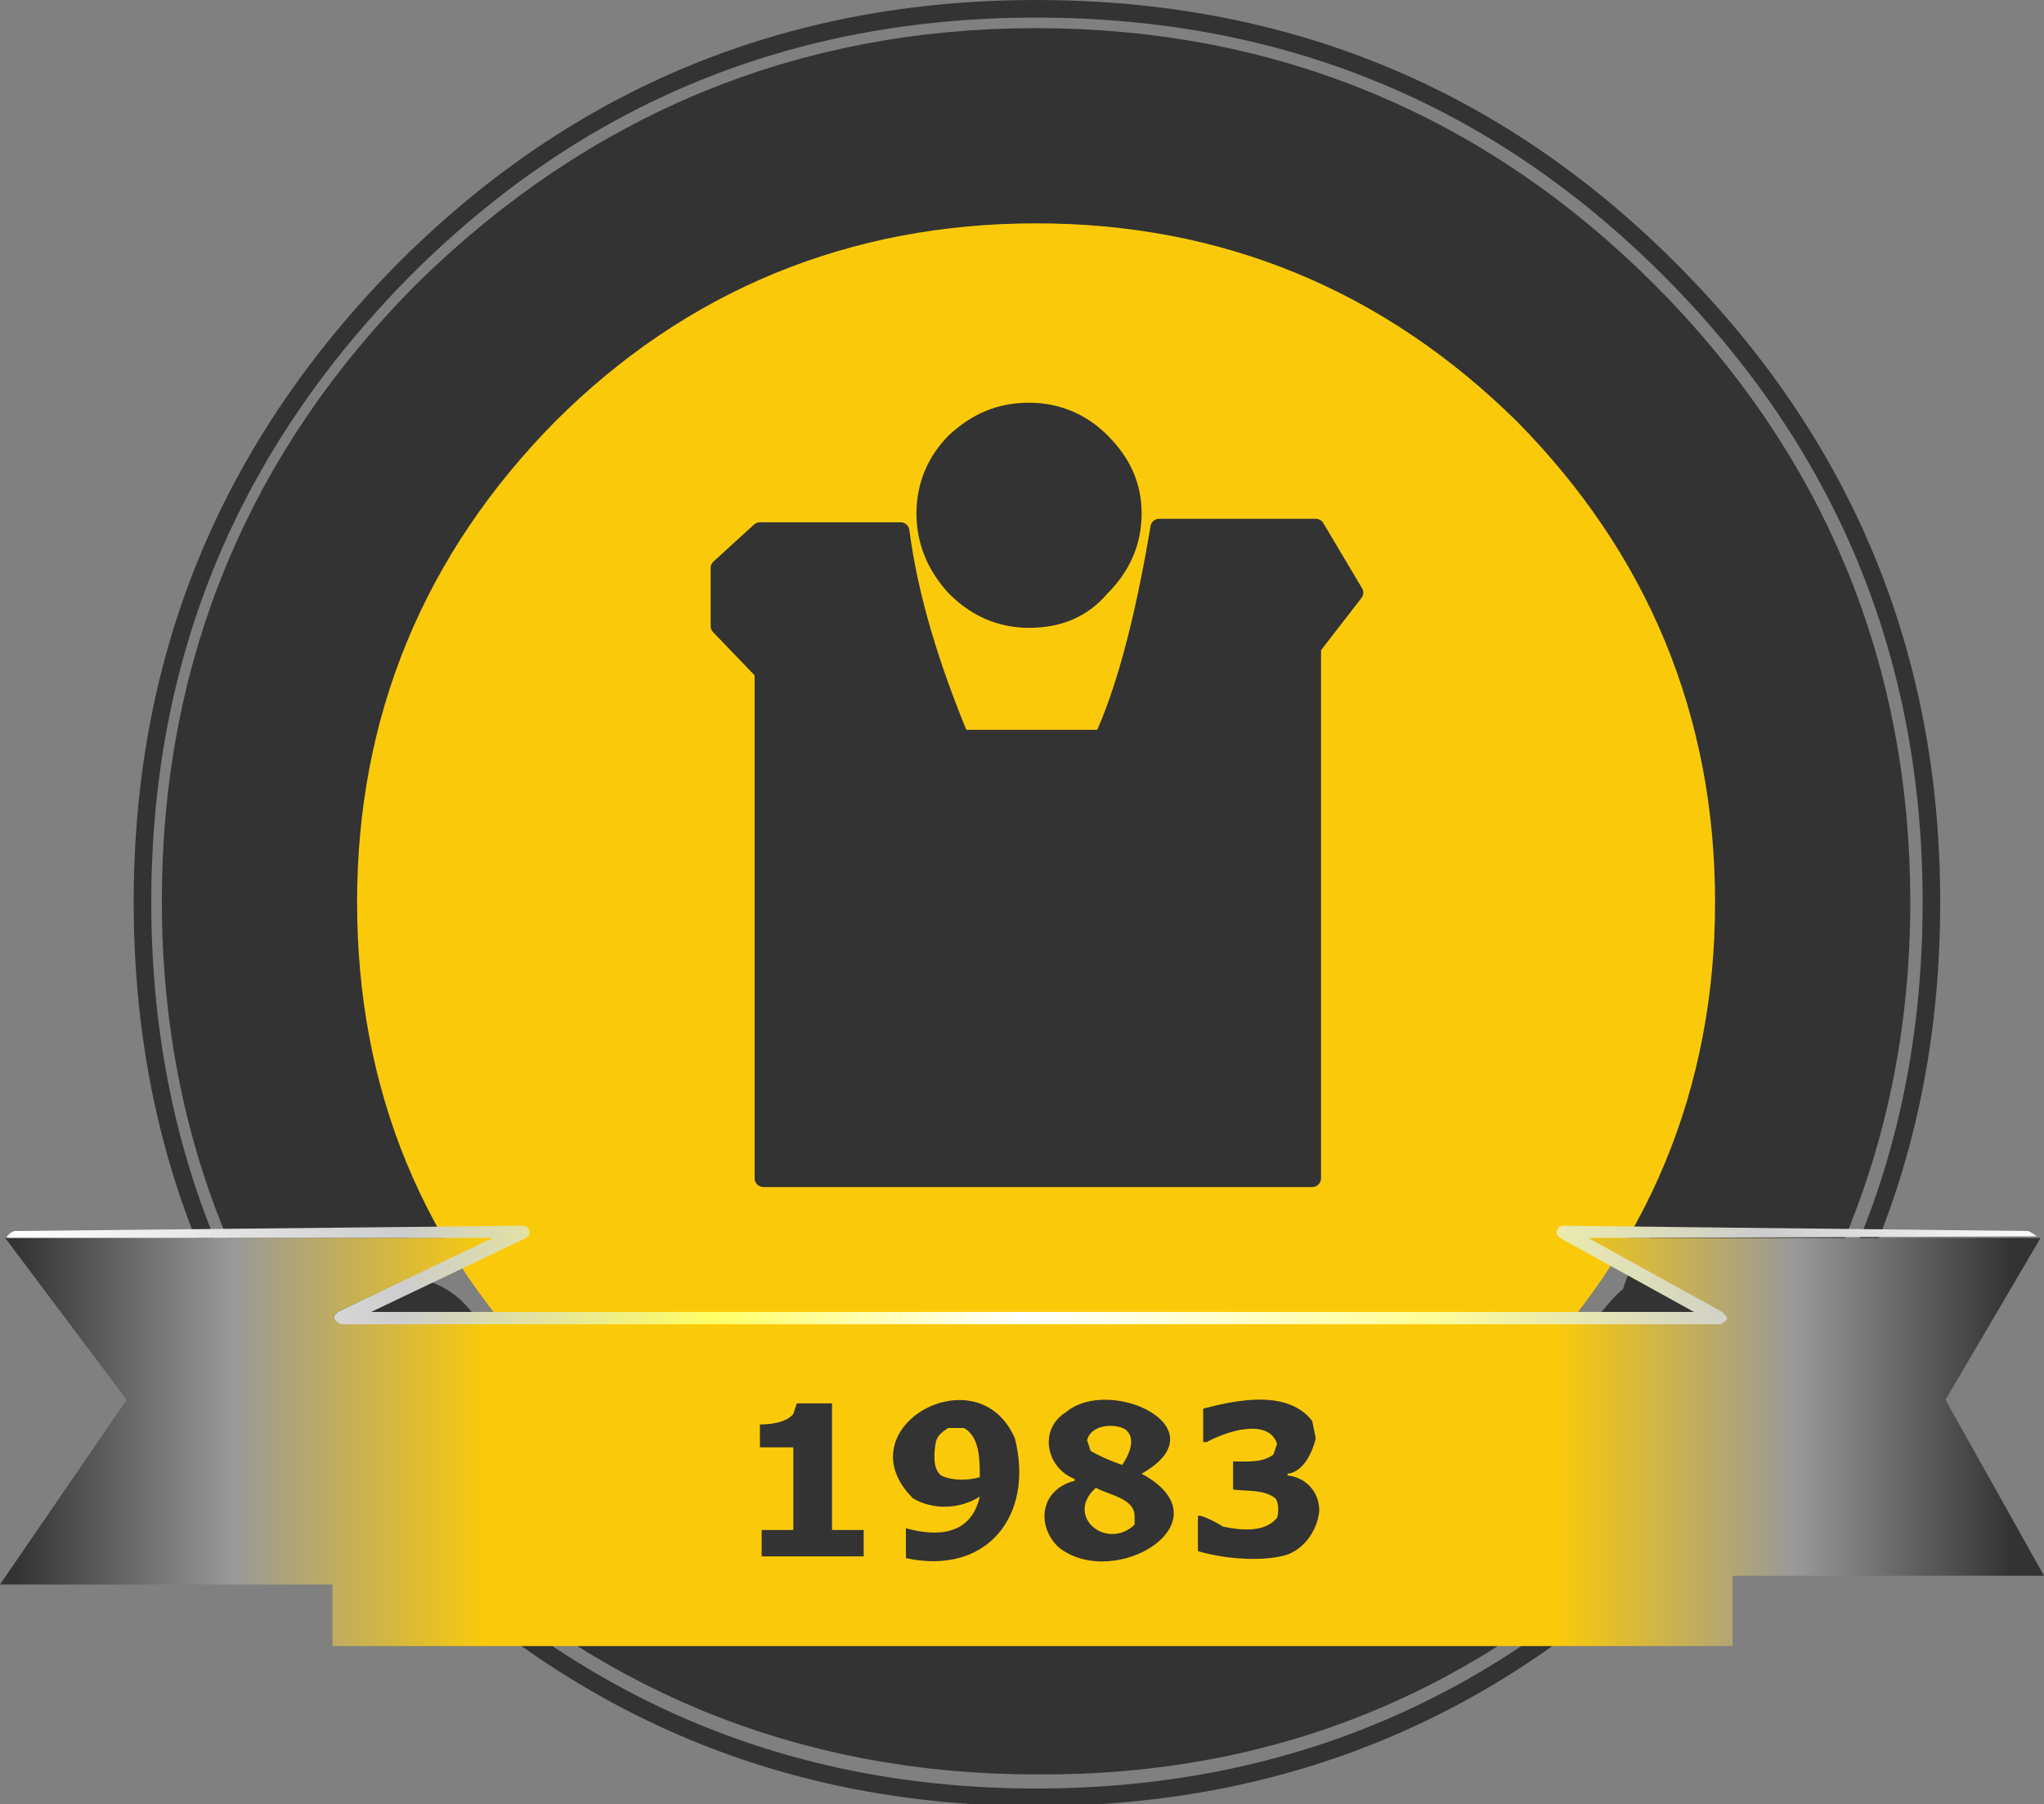 <?xml version="1.0" encoding="utf-8"?>
<!-- Generator: Adobe Illustrator 26.0.3, SVG Export Plug-In . SVG Version: 6.00 Build 0)  -->
<svg version="1.1" id="Layer_1" xmlns="http://www.w3.org/2000/svg" xmlns:xlink="http://www.w3.org/1999/xlink" x="0px" y="0px"
	 viewBox="0 0 116.2 102.6" style="enable-background:new 0 0 116.2 102.6;" xml:space="preserve">
<rect x="0" y="0" width="116.2" height="102.6" fill="#808080" stroke="none"/>
<style type="text/css">
	.st0{fill:#333333;}
	.st1{fill:#FACA0A;}
	.st2{fill:url(#SVGID_1_);}
	.st3{fill:url(#SVGID_00000115496853465198678890000009233559194063509669_);}
	.st4{fill:none;stroke:#FACA0A;stroke-width:10;stroke-linecap:round;stroke-linejoin:round;}
	.st5{fill:none;stroke:#333333;stroke-width:10;stroke-linecap:round;stroke-linejoin:round;}
	.st6{fill:none;stroke:#333333;stroke-linecap:round;stroke-linejoin:round;}
	.st7{fill:url(#SVGID_00000172417999025608289780000003359582537275619751_);}
	.st8{fill:url(#SVGID_00000100371064642823364470000003021476767413079434_);}
	.st9{fill:url(#SVGID_00000000917074145982227110000003616840844445041338_);}
	.st10{fill:url(#SVGID_00000028292447179296609280000010897566917614346633_);}
</style>
<path class="st0" d="M82.7,27.5c-6.6-6.5-14.5-9.8-23.8-9.8c-9.3,0-17.2,3.3-23.8,9.8c-6.6,6.6-9.8,14.5-9.8,23.8
	c0,9.3,3.3,17.2,9.8,23.7c6.5,6.6,14.5,9.8,23.8,9.8c9.3,0,17.2-3.3,23.8-9.8c6.5-6.5,9.8-14.4,9.8-23.7
	C92.5,42,89.2,34.1,82.7,27.5 M18.3,70.2c-2.7-5.7-4.1-12-4.1-19c0-12.3,4.4-22.9,13.1-31.6C36.1,11,46.6,6.6,58.9,6.6
	c12.3,0,22.9,4.4,31.6,13.1c8.7,8.7,13.1,19.3,13.1,31.6c0,8.6-2.2,16.4-6.5,23.3h-0.8v-4.8h-8v7.4h7l-4.9,5.7
	C81.8,91.6,71.3,96,58.9,95.9c-12.3,0-22.9-4.4-31.6-13.1l-4.5-5.2h7.4v-7.4H18.3"/>
<path class="st1" d="M82.7,27.5c6.5,6.6,9.8,14.5,9.8,23.8c0,9.3-3.3,17.2-9.8,23.7c-6.6,6.6-14.5,9.8-23.8,9.8
	c-9.3,0-17.2-3.3-23.8-9.8c-6.6-6.5-9.8-14.4-9.8-23.7c0-9.3,3.3-17.2,9.8-23.8c6.5-6.5,14.5-9.8,23.8-9.8
	C68.2,17.7,76.1,21,82.7,27.5"/>
<linearGradient id="SVGID_1_" gradientUnits="userSpaceOnUse" x1="-761.1" y1="73.45" x2="877.3" y2="73.45" gradientTransform="matrix(-7.598877e-03 0 0 4.516602e-03 -652.698 -320.477)">
	<stop  offset="7.843138e-03" style="stop-color:#000000"/>
	<stop  offset="1" style="stop-color:#CCCCCC"/>
</linearGradient>
<path class="st2" d="M97.1,74.6h3.7v2.6h-5.5h-7v-7.4h8v4.8H97.1"/>
<linearGradient id="SVGID_00000069392139994815145340000007060205959124352394_" gradientUnits="userSpaceOnUse" x1="-761.1" y1="73.95" x2="877.3" y2="73.95" gradientTransform="matrix(7.598877e-03 0 0 -4.516602e-03 -712.902 -313.286)">
	<stop  offset="7.843138e-03" style="stop-color:#000000"/>
	<stop  offset="1" style="stop-color:#CCCCCC"/>
</linearGradient>
<path style="fill:url(#SVGID_00000069392139994815145340000007060205959124352394_);" d="M22.8,77.7h-5v-7.4h0.5h11.9v7.4H22.8"/>
<path class="st4" d="M82.7,27.5c6.5,6.6,9.8,14.5,9.8,23.8c0,9.3-3.3,17.2-9.8,23.7c-6.6,6.6-14.5,9.8-23.8,9.8
	c-9.3,0-17.2-3.3-23.8-9.8c-6.6-6.5-9.8-14.4-9.8-23.7c0-9.3,3.3-17.2,9.8-23.8c6.5-6.5,14.5-9.8,23.8-9.8
	C68.2,17.7,76.1,21,82.7,27.5"/>
<path class="st5" d="M18.3,70.2c-2.7-5.7-4.1-12-4.1-19c0-12.3,4.4-22.9,13.1-31.6C36.1,11,46.6,6.6,58.9,6.6
	c12.3,0,22.9,4.4,31.6,13.1c8.7,8.7,13.1,19.3,13.1,31.6c0,8.6-2.2,16.4-6.5,23.3 M95.4,77.2l-4.9,5.7C81.8,91.6,71.3,96,58.9,95.9
	c-12.3,0-22.9-4.4-31.6-13.1l-4.5-5.2"/>
<path class="st0" d="M58.5,35.2c-1.6,0-3-0.6-4.2-1.8c-1.1-1.2-1.7-2.6-1.7-4.2s0.6-3,1.7-4.1c1.2-1.1,2.5-1.7,4.2-1.7
	c1.6,0,3,0.6,4.1,1.7c1.2,1.2,1.8,2.5,1.8,4.1s-0.6,3-1.8,4.2C61.5,34.7,60.1,35.2,58.5,35.2"/>
<path class="st6" d="M58.5,35.2c-1.6,0-3-0.6-4.2-1.8c-1.1-1.2-1.7-2.6-1.7-4.2s0.6-3,1.7-4.1c1.2-1.1,2.5-1.7,4.2-1.7
	c1.6,0,3,0.6,4.1,1.7c1.2,1.2,1.8,2.5,1.8,4.1s-0.6,3-1.8,4.2C61.5,34.7,60.1,35.2,58.5,35.2"/>
<path class="st6" d="M94.9,15.3c9.9,9.9,14.9,21.9,14.9,36s-4.9,26-14.9,36c-9.9,9.9-21.9,14.9-36,14.9c-14,0-26-5-35.9-14.9
	c-9.9-9.9-14.9-21.9-14.9-36s5-26,14.9-36C32.9,5.4,44.9,0.5,58.9,0.5C73,0.5,85,5.4,94.9,15.3"/>
<path class="st0" d="M74.8,30l2.2,3.8l-2.4,3.1v30.2H43.4l0-28.8l-2.5-2.6v-3.3l2.3-2.1h8c0.5,3.8,1.6,7.7,3.4,11.8l8.1,0
	c1.2-2.7,2.3-6.7,3.2-12H74.8"/>
<path class="st6" d="M74.8,30h-8.9c-0.9,5.4-2,9.4-3.2,12l-8.1,0c-1.7-4.1-2.9-8-3.4-11.8h-8l-2.3,2.1v3.3l2.5,2.6l0,28.8h31.2V36.8
	l2.4-3.1L74.8,30"/>
<linearGradient id="SVGID_00000065053165138877683770000012919835004475290252_" gradientUnits="userSpaceOnUse" x1="8888.737" y1="-112528.18" x2="10527.137" y2="-112528.18" gradientTransform="matrix(7.141113e-02 0 0 -3.448486e-03 -635.155 -315.577)">
	<stop  offset="7.843138e-03" style="stop-color:#FFFFFF"/>
	<stop  offset="0.2" style="stop-color:#CDCDCD"/>
	<stop  offset="0.349" style="stop-color:#FFFF66"/>
	<stop  offset="0.502" style="stop-color:#FFFFFF"/>
	<stop  offset="0.694" style="stop-color:#FFFF99"/>
	<stop  offset="0.859" style="stop-color:#CCCCCC"/>
	<stop  offset="1" style="stop-color:#FFFFFF"/>
</linearGradient>
<path style="fill:url(#SVGID_00000065053165138877683770000012919835004475290252_);" d="M115.8,70.3L115.8,70.3l-25.3,0.1l7.6,4.2
	l0.2,0.2l0.1,0.3l-0.2,0.2l-0.2,0.1H19.4l-0.2-0.1L19,75l0-0.2l0.2-0.2l8.7-4.2H0.4v-0.1l0.2-0.2L0.8,70l29-0.3l0.2,0.1l0.1,0.2v0.2
	l-0.2,0.2l-8.8,4.2h75.2l-7.6-4.2l-0.2-0.2V70l0.1-0.2l0.2-0.1l26.5,0.3l0.2,0.1L115.8,70.3"/>
<linearGradient id="SVGID_00000057116698634184029200000016976767825597610400_" gradientUnits="userSpaceOnUse" x1="-761.1" y1="84.175" x2="877.3" y2="84.175" gradientTransform="matrix(-1.968384e-03 -1.116943e-02 -2.151489e-03 3.814697e-04 -643.653 -314.304)">
	<stop  offset="7.843138e-03" style="stop-color:#B7B76B"/>
	<stop  offset="0.984" style="stop-color:#D3D3C4"/>
</linearGradient>
<path style="fill:url(#SVGID_00000057116698634184029200000016976767825597610400_);" d="M98,74.9l0.2-0.2l0.2,0.1l0,0.1v18.4l0,0.2
	l-0.2,0l-0.1,0L98,93.4V74.9"/>
<linearGradient id="SVGID_00000047771948648253867480000006326888600321093512_" gradientUnits="userSpaceOnUse" x1="-761.1" y1="84.175" x2="877.3" y2="84.175" gradientTransform="matrix(-1.968384e-03 -1.116943e-02 -2.151489e-03 3.814697e-04 -722.753 -314.304)">
	<stop  offset="7.843138e-03" style="stop-color:#B7B76B"/>
	<stop  offset="0.984" style="stop-color:#D3D3C4"/>
</linearGradient>
<path style="fill:url(#SVGID_00000047771948648253867480000006326888600321093512_);" d="M18.9,74.9l0.2-0.2c0.1,0,0.1,0,0.2,0.1
	l0,0.1v18.4l0,0.2l-0.2,0l-0.1,0l-0.1-0.2V74.9"/>
<linearGradient id="SVGID_00000089547516307769753090000013529398281535980963_" gradientUnits="userSpaceOnUse" x1="8960.282" y1="-26448.111" x2="10598.683" y2="-26448.111" gradientTransform="matrix(7.092285e-02 0 0 -1.437378e-02 -635.489 -298.134)">
	<stop  offset="7.843138e-03" style="stop-color:#333333"/>
	<stop  offset="0.114" style="stop-color:#999999"/>
	<stop  offset="0.239" style="stop-color:#FACA0A"/>
	<stop  offset="0.761" style="stop-color:#FACA0A"/>
	<stop  offset="0.878" style="stop-color:#999999"/>
	<stop  offset="0.984" style="stop-color:#333333"/>
</linearGradient>
<path style="fill:url(#SVGID_00000089547516307769753090000013529398281535980963_);" d="M110.6,79.6l5.6,10H98.5v4H18.9v-3.5H0
	l7.2-10.5l-6.9-9.2H28l-8.8,4.2l-0.2,0.2V75l0.2,0.2l0.2,0.1h78.4l0.2-0.1l0.2-0.2l-0.1-0.2l-0.2-0.2l-7.6-4.2H116L110.6,79.6"/>
<path class="st0" d="M75,85.9c-0.1,1.2-1,2.4-2.2,2.6c-1.4,0.3-3.4,0.1-4.7-0.3v-2c0.2-0.1,1.3,0.5,1.4,0.6c0.9,0.2,2.4,0.4,3.1-0.5
	c0.1-0.3,0.1-0.9-0.1-1.1c-0.6-0.5-1.6-0.4-2.4-0.5v-1.6c0.7,0,1.7,0.1,2.3-0.4l0.2-0.6c-0.5-1.5-2.9-0.7-4-0.1h-0.2v-1.9
	c1.9-0.5,4.8-1.1,6.2,0.7l0.2,1c-0.2,0.8-0.7,1.9-1.6,2v0.1C74.2,84,75,84.8,75,85.9 M64,81.3c-0.6-0.4-2-0.3-2.2,0.6l0.2,0.6
	c0.5,0.3,1.2,0.6,1.8,0.8C64.2,82.7,64.6,81.8,64,81.3 M64.9,83.8c5,2.7-1.5,6.7-4.7,4.2c-1.3-1.2-1.1-3.3,0.9-3.8v-0.1
	c-1.6-0.6-2.1-2.8-0.5-3.8C63.1,78.2,69.5,81.2,64.9,83.8L64.9,83.8 M64.5,86.2c0-1-1.5-1.2-2.2-1.6c-1.8,1.6,0.6,3.6,2.2,2.1
	L64.5,86.2 M57.7,81.8c1.1,4.4-1.6,7.8-6.2,6.8v-1.7c1.8,0.5,3.7,0.4,4.2-1.8c-1.1,0.7-2.6,0.8-3.8,0.1
	C47.9,81.2,55.6,76.9,57.7,81.8 M54.8,81.2c-0.2,0-0.7,0-0.9,0c-0.3,0.2-0.6,0.4-0.7,0.8c-0.1,0.6-0.2,1.5,0.3,1.9
	c0.6,0.3,1.5,0.3,2.2,0.1C55.7,83,55.7,81.7,54.8,81.2 M43.2,82.4V81c0.6,0,1.5-0.1,1.9-0.6l0.2-0.6h2V87h1.8v1.5h-5.8V87h1.8v-4.7
	H43.2"/>
</svg>
